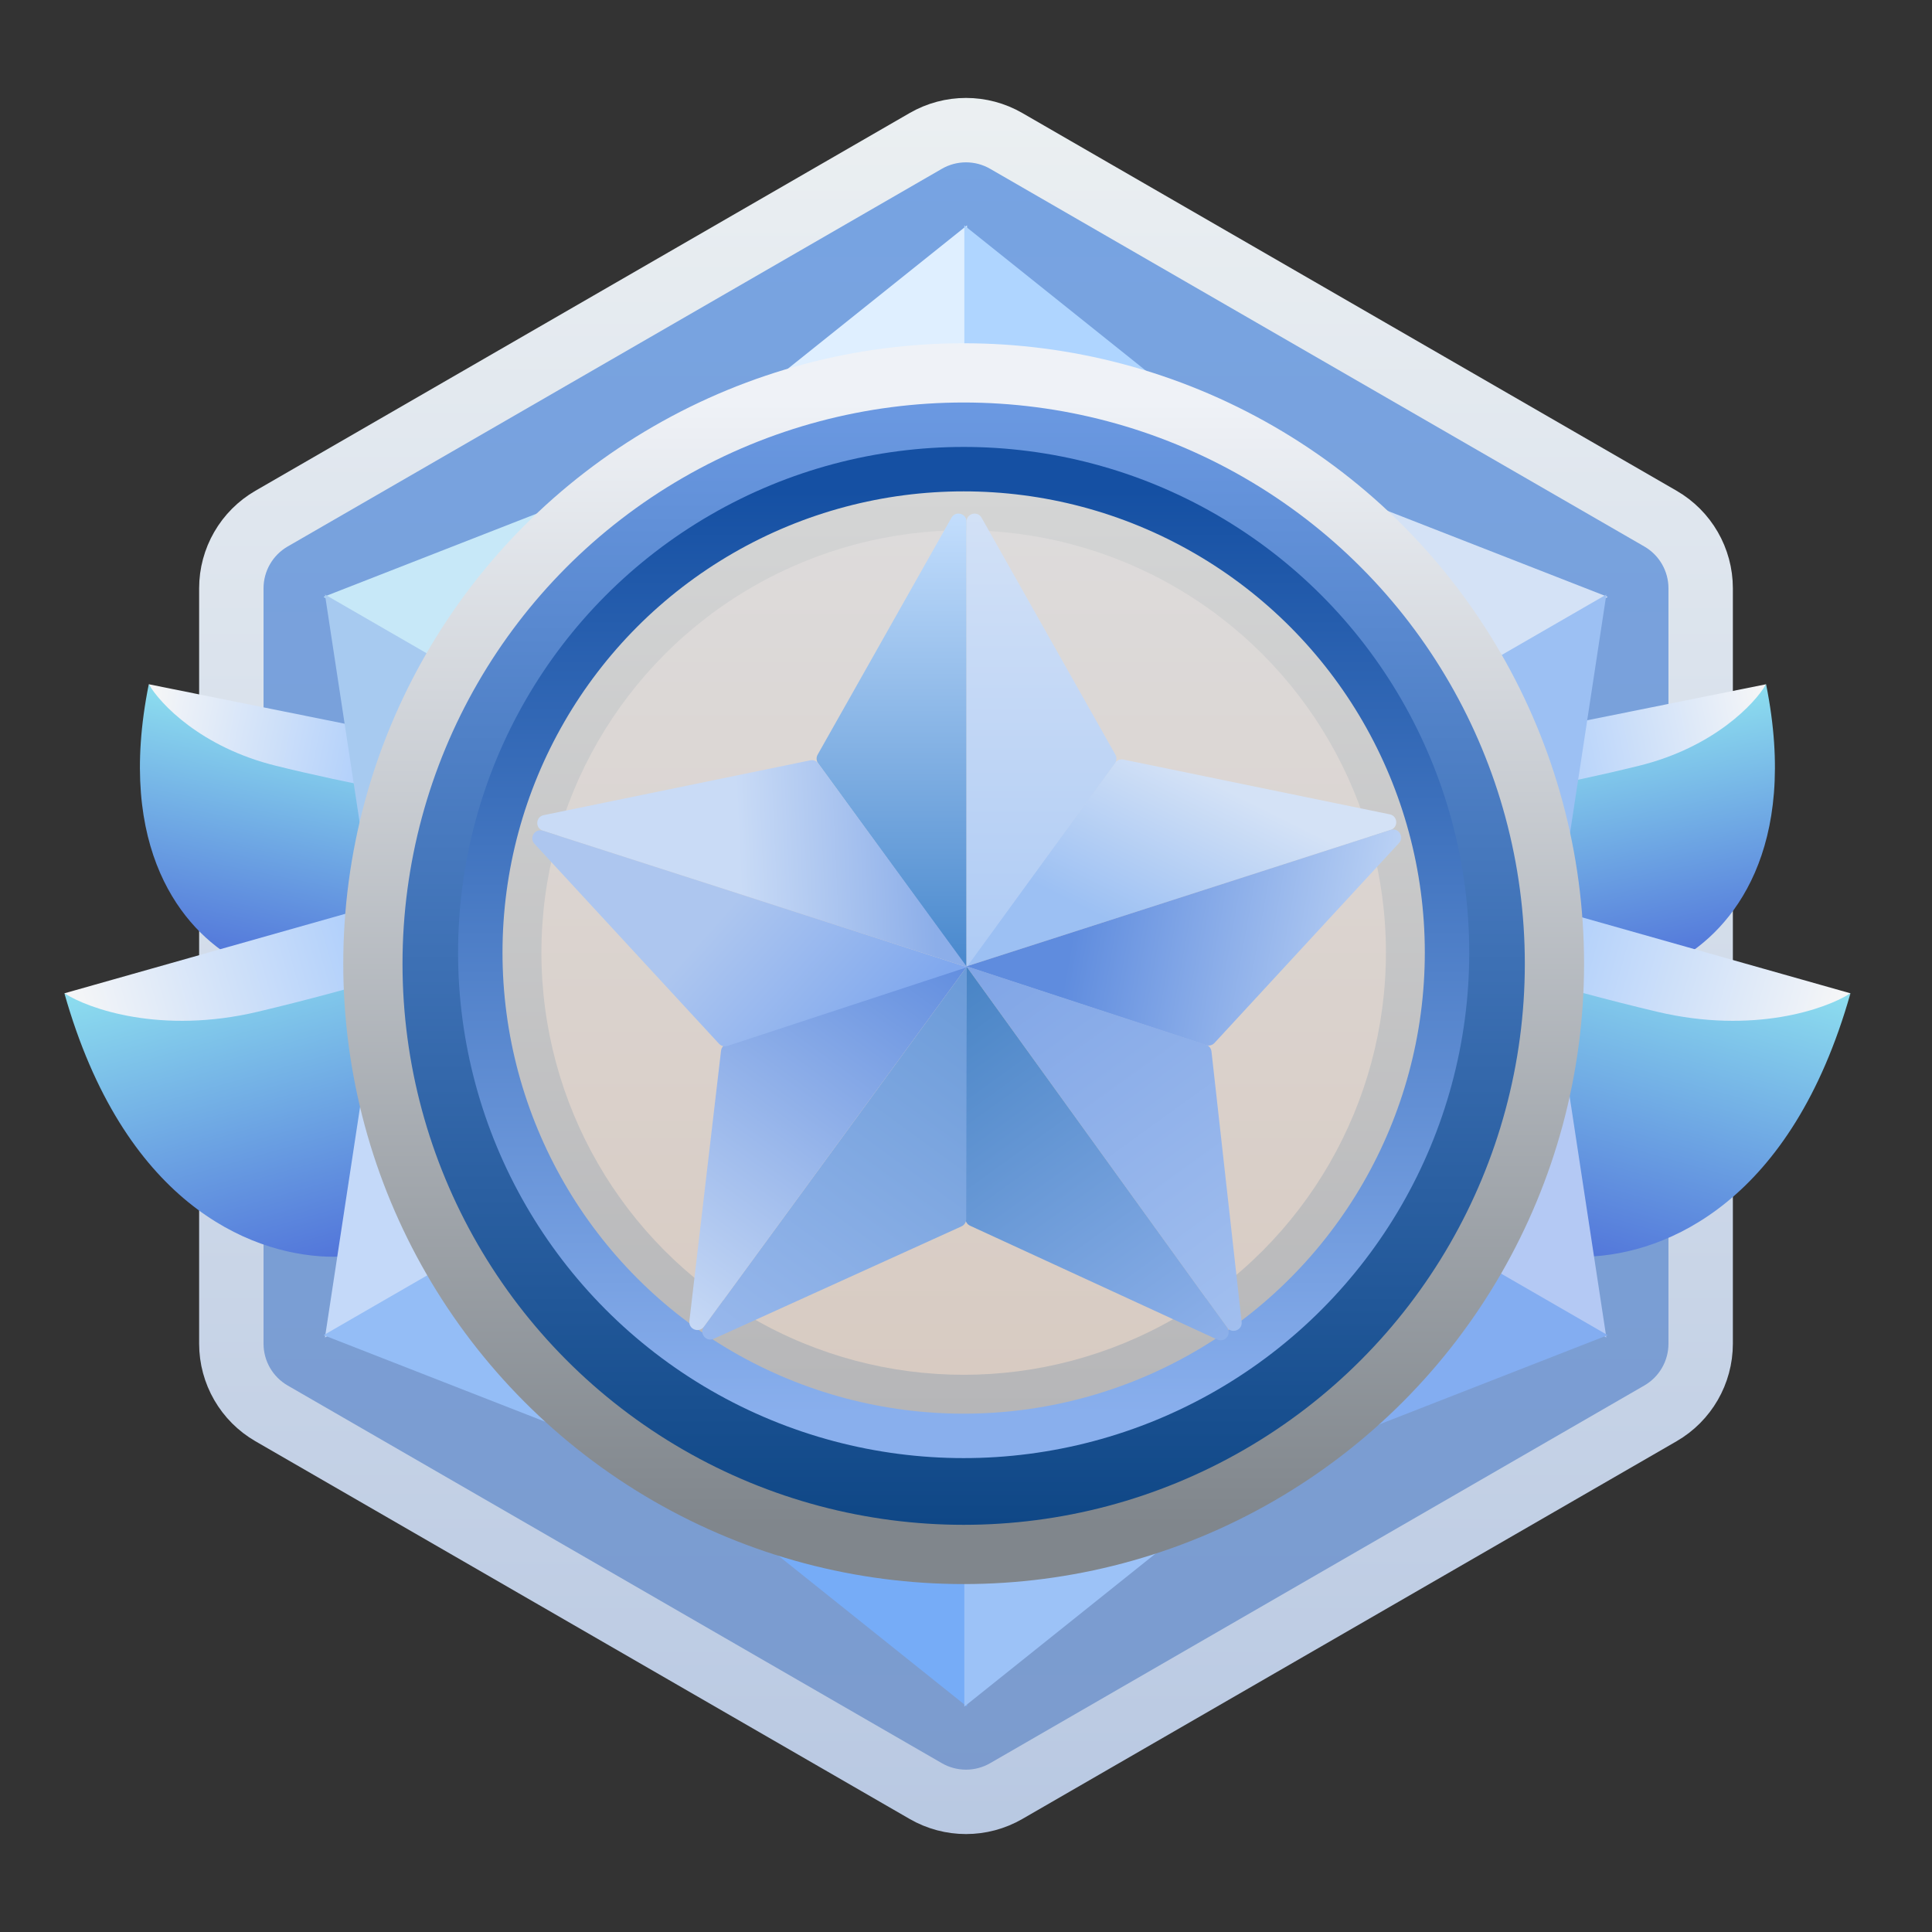<svg width="240" height="240" viewBox="0 0 240 240" fill="none" xmlns="http://www.w3.org/2000/svg">
<rect x="0" y="0" width="240" height="240" fill="#333333" stroke="none"/>
<path d="M115 17.506C118.094 15.72 121.906 15.72 125 17.506L206.263 64.423C209.357 66.209 211.263 69.51 211.263 73.083V166.917C211.263 170.49 209.357 173.791 206.263 175.577L125 222.494C121.906 224.28 118.094 224.28 115 222.494L33.737 175.577C30.643 173.791 28.737 170.49 28.737 166.917V73.083C28.737 69.51 30.643 66.209 33.737 64.423L115 17.506Z" fill="url(#paint0_linear_13656_16523)" stroke="url(#paint1_linear_13656_16523)" stroke-width="8"/>
<path d="M61.529 93.671L18.483 85C24.149 98.107 46.9 100.518 57.568 100.085L61.529 93.671Z" fill="url(#paint2_linear_13656_16523)"/>
<path d="M34.243 95.119C24.976 92.825 19.875 87.417 18.483 85C14.347 105.535 22.721 115.502 29.383 119.248C36.044 122.994 52.552 124.983 52.552 124.983L57.619 99.828C53.689 99.214 43.511 97.413 34.243 95.119Z" fill="url(#paint3_linear_13656_16523)"/>
<path d="M176.342 93.671L219.388 85C213.722 98.107 190.971 100.518 180.304 100.085L176.342 93.671Z" fill="url(#paint4_linear_13656_16523)"/>
<path d="M203.628 95.119C212.896 92.825 217.996 87.417 219.388 85C223.524 105.535 215.15 115.502 208.488 119.248C201.827 122.994 185.319 124.983 185.319 124.983L180.252 99.828C184.182 99.214 194.36 97.413 203.628 95.119Z" fill="url(#paint5_linear_13656_16523)"/>
<path d="M62.39 108L8 123.392C22.188 135.034 49.658 124.417 61.62 117.653L62.39 108Z" fill="url(#paint6_linear_13656_16523)"/>
<path d="M31.993 125.689C20.032 128.515 11.014 125.335 8 123.392C15.326 149.277 30.771 155.74 40.6 156.104C50.429 156.467 70.503 149.039 70.503 149.039L61.529 117.33C56.667 118.939 43.954 122.863 31.993 125.689Z" fill="url(#paint7_linear_13656_16523)"/>
<path d="M175.482 108L229.871 123.392C215.683 135.034 188.213 124.417 176.251 117.653L175.482 108Z" fill="url(#paint8_linear_13656_16523)"/>
<path d="M205.879 125.689C217.84 128.515 226.857 125.335 229.871 123.392C222.546 149.277 207.1 155.74 197.271 156.104C187.442 156.467 167.369 149.039 167.369 149.039L176.342 117.33C181.204 118.939 193.918 122.863 205.879 125.689Z" fill="url(#paint9_linear_13656_16523)"/>
<path d="M120.125 119.833L83.392 57.386L120.125 28V119.833Z" fill="#DFEFFF"/>
<path d="M120.125 120.167L83.392 182.614L120.125 212V120.167Z" fill="#76ACF7"/>
<path d="M119.791 119.833L156.524 57.386L119.791 28V119.833Z" fill="#AFD5FF"/>
<path d="M119.791 120.167L156.524 182.614L119.791 212V120.167Z" fill="#9CC2F7"/>
<path d="M120.186 120.062L155.899 57.027L199.715 74.145L120.186 120.062Z" fill="#D4E2F6"/>
<path d="M119.896 120.231L47.449 119.642L40.367 166.147L119.896 120.231Z" fill="#C4D9F9"/>
<path d="M120.018 119.773L192.464 120.362L199.547 73.857L120.018 119.773Z" fill="#9CC0F3"/>
<path d="M119.73 119.943L84.017 182.978L40.201 165.859L119.73 119.943Z" fill="#94BDF6"/>
<path d="M120.018 120.231L192.464 119.642L199.547 166.147L120.018 120.231Z" fill="#B4C9F4"/>
<path d="M119.73 120.062L84.017 57.027L40.201 74.145L119.73 120.062Z" fill="#C7E8F8"/>
<path d="M120.186 119.943L155.899 182.978L199.715 165.859L120.186 119.943Z" fill="#83ADF1"/>
<path d="M119.896 119.773L47.449 120.362L40.367 73.857L119.896 119.773Z" fill="#A7CAF0"/>
<circle cx="119.71" cy="119.71" r="73.389" fill="url(#paint10_linear_13656_16523)" stroke="url(#paint11_linear_13656_16523)" stroke-width="7.359"/>
<circle cx="119.709" cy="118.326" r="60.046" fill="url(#paint12_linear_13656_16523)" stroke="url(#paint13_linear_13656_16523)" stroke-width="5.519"/>
<circle cx="119.711" cy="118.327" r="52.455" fill="url(#paint14_linear_13656_16523)"/>
<path d="M101.633 94.826C101.403 94.51 101.378 94.088 101.571 93.746L118.194 64.312C118.699 63.417 120.064 63.776 120.064 64.804V120.172L101.633 94.826Z" fill="url(#paint15_linear_13656_16523)"/>
<path d="M138.528 94.742C138.759 94.426 139.153 94.274 139.537 94.353L172.647 101.162C173.654 101.369 173.731 102.778 172.752 103.093L120.045 120.05L138.528 94.742Z" fill="url(#paint16_linear_13656_16523)"/>
<path d="M138.496 94.826C138.726 94.51 138.75 94.088 138.558 93.746L121.935 64.312C121.43 63.417 120.064 63.776 120.064 64.804V120.172L138.496 94.826Z" fill="url(#paint17_linear_13656_16523)"/>
<path d="M149.818 129.833C150.19 129.956 150.599 129.849 150.865 129.562L173.793 104.723C174.491 103.968 173.731 102.778 172.752 103.093L120.045 120.05L149.818 129.833Z" fill="url(#paint18_linear_13656_16523)"/>
<path d="M149.812 129.777C150.184 129.899 150.451 130.227 150.494 130.616L154.241 164.211C154.355 165.233 153.038 165.741 152.437 164.907L120.034 120.011L149.812 129.777Z" fill="url(#paint19_linear_13656_16523)"/>
<path d="M119.921 151.35C119.92 151.742 120.147 152.098 120.503 152.262L151.207 166.401C152.141 166.831 153.038 165.741 152.437 164.907L120.034 120.011L119.921 151.35Z" fill="url(#paint20_linear_13656_16523)"/>
<path d="M120.027 151.435C120.027 151.827 119.797 152.182 119.441 152.344L88.658 166.312C87.722 166.737 86.831 165.642 87.438 164.812L120.089 120.096L120.027 151.435Z" fill="url(#paint21_linear_13656_16523)"/>
<path d="M90.257 129.696C89.884 129.816 89.615 130.142 89.57 130.531L85.637 164.105C85.517 165.126 86.832 165.642 87.438 164.811L120.089 120.096L90.257 129.696Z" fill="url(#paint22_linear_13656_16523)"/>
<path d="M101.658 94.84C101.427 94.524 101.033 94.372 100.649 94.451L67.539 101.26C66.532 101.467 66.455 102.876 67.434 103.191L120.141 120.148L101.658 94.84Z" fill="url(#paint23_linear_13656_16523)"/>
<path d="M90.368 129.931C89.996 130.053 89.587 129.947 89.321 129.659L66.393 104.821C65.695 104.065 66.455 102.876 67.434 103.191L120.141 120.148L90.368 129.931Z" fill="url(#paint24_linear_13656_16523)"/>
<defs>
<linearGradient id="paint0_linear_13656_16523" x1="120" y1="10" x2="120" y2="230" gradientUnits="userSpaceOnUse">
<stop stop-color="#77A4E3"/>
<stop offset="1" stop-color="#7C9BCD"/>
</linearGradient>
<linearGradient id="paint1_linear_13656_16523" x1="120" y1="10" x2="120" y2="230" gradientUnits="userSpaceOnUse">
<stop stop-color="#ECF0F2"/>
<stop offset="1" stop-color="#B8C8E2"/>
</linearGradient>
<linearGradient id="paint2_linear_13656_16523" x1="17.59" y1="89.437" x2="60.635" y2="98.108" gradientUnits="userSpaceOnUse">
<stop stop-color="#F7F7F7"/>
<stop offset="1" stop-color="#8ABAFD"/>
</linearGradient>
<linearGradient id="paint3_linear_13656_16523" x1="38.724" y1="89.077" x2="32.24" y2="121.262" gradientUnits="userSpaceOnUse">
<stop stop-color="#8DDEEF"/>
<stop offset="1" stop-color="#5072D9"/>
</linearGradient>
<linearGradient id="paint4_linear_13656_16523" x1="220.282" y1="89.437" x2="177.236" y2="98.108" gradientUnits="userSpaceOnUse">
<stop stop-color="#F7F7F7"/>
<stop offset="1" stop-color="#8ABAFD"/>
</linearGradient>
<linearGradient id="paint5_linear_13656_16523" x1="199.148" y1="89.077" x2="205.631" y2="121.262" gradientUnits="userSpaceOnUse">
<stop stop-color="#8DDEEF"/>
<stop offset="1" stop-color="#5072D9"/>
</linearGradient>
<linearGradient id="paint6_linear_13656_16523" x1="9.583" y1="128.986" x2="63.973" y2="113.593" gradientUnits="userSpaceOnUse">
<stop stop-color="#F7F7F7"/>
<stop offset="1" stop-color="#8ABAFD"/>
</linearGradient>
<linearGradient id="paint7_linear_13656_16523" x1="33.574" y1="116.155" x2="45.056" y2="156.725" gradientUnits="userSpaceOnUse">
<stop stop-color="#8DDEEF"/>
<stop offset="1" stop-color="#5072D9"/>
</linearGradient>
<linearGradient id="paint8_linear_13656_16523" x1="228.288" y1="128.986" x2="173.898" y2="113.593" gradientUnits="userSpaceOnUse">
<stop stop-color="#F7F7F7"/>
<stop offset="1" stop-color="#8ABAFD"/>
</linearGradient>
<linearGradient id="paint9_linear_13656_16523" x1="204.297" y1="116.155" x2="192.816" y2="156.725" gradientUnits="userSpaceOnUse">
<stop stop-color="#8DDEEF"/>
<stop offset="1" stop-color="#5072D9"/>
</linearGradient>
<linearGradient id="paint10_linear_13656_16523" x1="119.71" y1="50" x2="119.71" y2="189.419" gradientUnits="userSpaceOnUse">
<stop stop-color="#6B99E2"/>
<stop offset="1" stop-color="#0F4786"/>
</linearGradient>
<linearGradient id="paint11_linear_13656_16523" x1="119.71" y1="50" x2="119.71" y2="189.419" gradientUnits="userSpaceOnUse">
<stop stop-color="#EFF2F7"/>
<stop offset="1" stop-color="#80868C"/>
</linearGradient>
<linearGradient id="paint12_linear_13656_16523" x1="119.709" y1="61.04" x2="119.709" y2="175.612" gradientUnits="userSpaceOnUse">
<stop stop-color="#D4D5D5"/>
<stop offset="1" stop-color="#B6B6B8"/>
</linearGradient>
<linearGradient id="paint13_linear_13656_16523" x1="119.709" y1="61.04" x2="119.709" y2="175.612" gradientUnits="userSpaceOnUse">
<stop stop-color="#1550A3"/>
<stop offset="1" stop-color="#89AFED"/>
</linearGradient>
<linearGradient id="paint14_linear_13656_16523" x1="119.711" y1="65.872" x2="119.711" y2="170.782" gradientUnits="userSpaceOnUse">
<stop stop-color="#DDDBDB"/>
<stop offset="1" stop-color="#D8CBC2"/>
</linearGradient>
<linearGradient id="paint15_linear_13656_16523" x1="110.66" y1="61" x2="110.66" y2="120.172" gradientUnits="userSpaceOnUse">
<stop stop-color="#C9E2FF"/>
<stop offset="1" stop-color="#4888CD"/>
</linearGradient>
<linearGradient id="paint16_linear_13656_16523" x1="142.449" y1="93.084" x2="133" y2="112" gradientUnits="userSpaceOnUse">
<stop stop-color="#D4E2F6"/>
<stop offset="1" stop-color="#9CC0F3"/>
</linearGradient>
<linearGradient id="paint17_linear_13656_16523" x1="129.469" y1="61" x2="129.469" y2="120.172" gradientUnits="userSpaceOnUse">
<stop stop-color="#D4E2F6"/>
<stop offset="1" stop-color="#AECBF5"/>
</linearGradient>
<linearGradient id="paint18_linear_13656_16523" x1="177.5" y1="128" x2="132.5" y2="120" gradientUnits="userSpaceOnUse">
<stop stop-color="#CCDFF9"/>
<stop offset="1" stop-color="#5F8CDE"/>
</linearGradient>
<linearGradient id="paint19_linear_13656_16523" x1="127.66" y1="114.507" x2="162.289" y2="162.488" gradientUnits="userSpaceOnUse">
<stop stop-color="#80A5E6"/>
<stop offset="1" stop-color="#A3C0EF"/>
</linearGradient>
<linearGradient id="paint20_linear_13656_16523" x1="112.408" y1="125.515" x2="147.037" y2="173.496" gradientUnits="userSpaceOnUse">
<stop stop-color="#4884C5"/>
<stop offset="1" stop-color="#90B2EB"/>
</linearGradient>
<linearGradient id="paint21_linear_13656_16523" x1="127.684" y1="125.642" x2="92.79" y2="173.43" gradientUnits="userSpaceOnUse">
<stop stop-color="#6B9BD8"/>
<stop offset="1" stop-color="#9AB9ED"/>
</linearGradient>
<linearGradient id="paint22_linear_13656_16523" x1="112.493" y1="114.55" x2="77.599" y2="162.338" gradientUnits="userSpaceOnUse">
<stop stop-color="#628EDF"/>
<stop offset="1" stop-color="#CBDCF6"/>
</linearGradient>
<linearGradient id="paint23_linear_13656_16523" x1="91.977" y1="111.087" x2="116" y2="110" gradientUnits="userSpaceOnUse">
<stop stop-color="#C9DBF6"/>
<stop offset="1" stop-color="#8CAEE9"/>
</linearGradient>
<linearGradient id="paint24_linear_13656_16523" x1="91.977" y1="111.087" x2="111" y2="128" gradientUnits="userSpaceOnUse">
<stop stop-color="#ADC6EF"/>
<stop offset="1" stop-color="#80A8EE"/>
</linearGradient>
</defs>
</svg>
